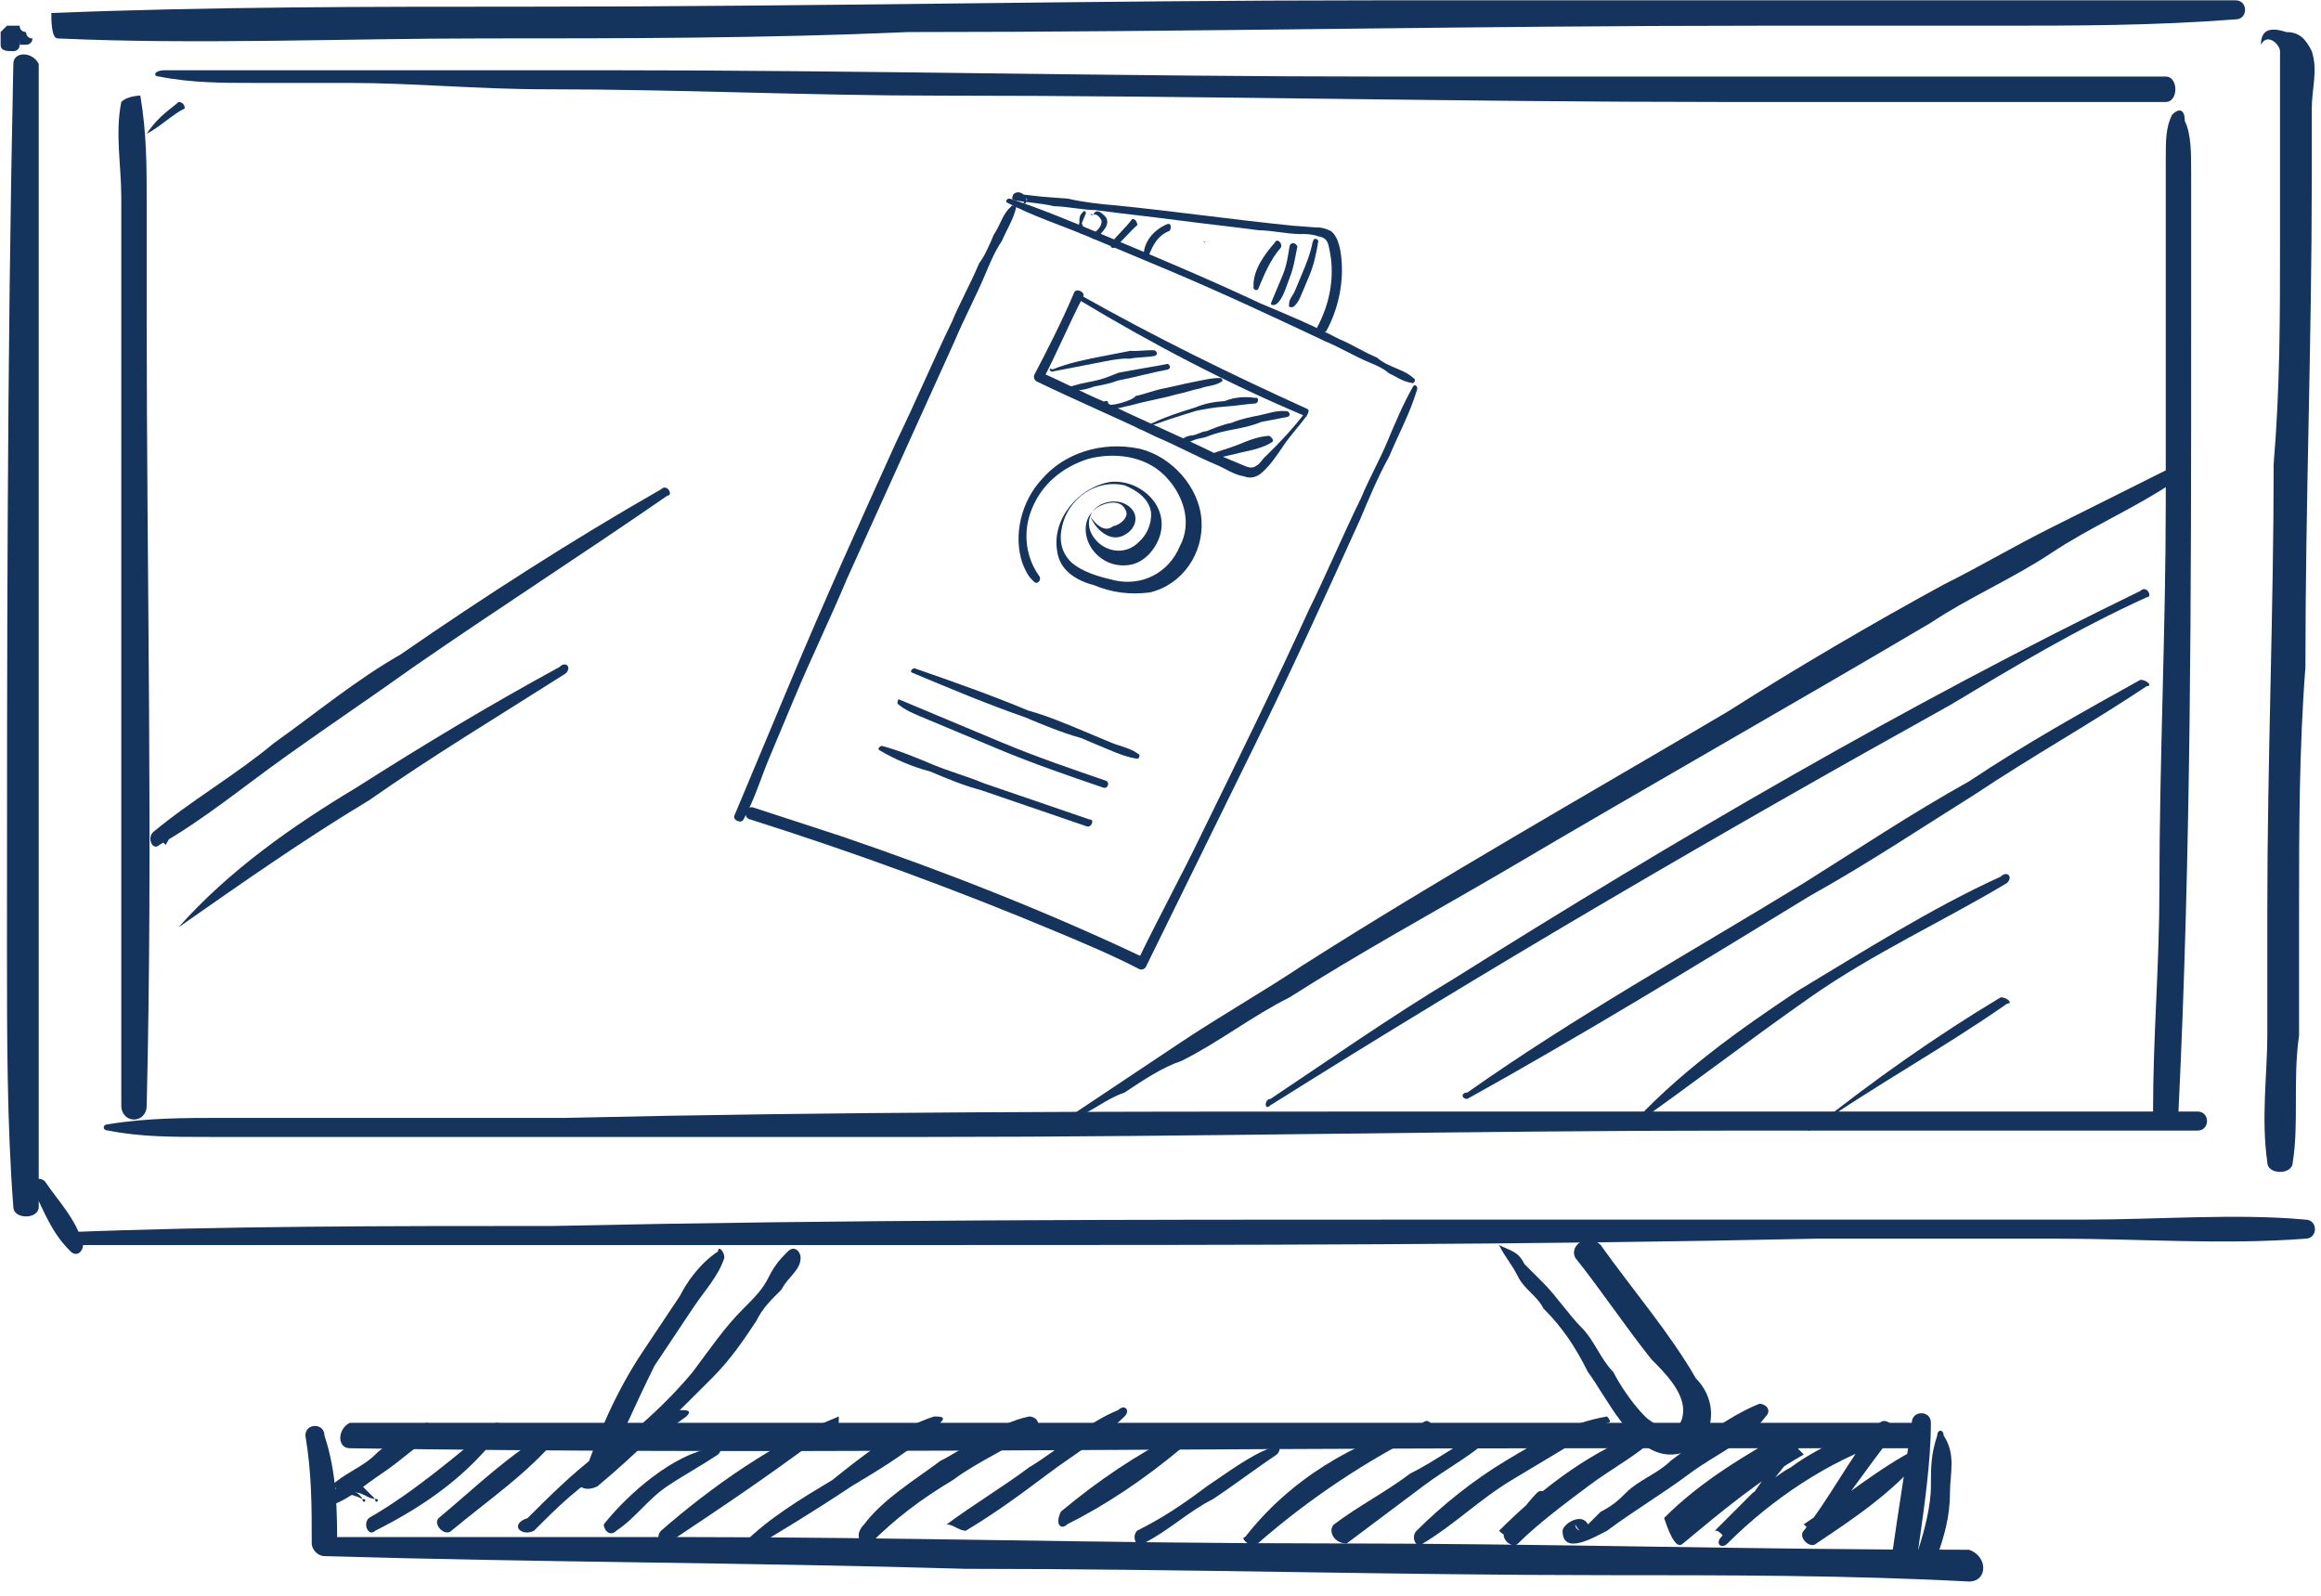 <svg width="128" height="88" viewBox="0 0 128 88" fill="none" xmlns="http://www.w3.org/2000/svg">
<path d="M55.546 11.178C57.004 11.937 58.441 12.391 59.952 13.023C61.462 13.656 62.847 14.236 64.358 14.869C67.253 16.082 70.222 17.473 73.065 18.812C73.946 19.181 74.648 19.623 75.53 19.992C75.907 20.15 76.285 20.308 76.61 20.593C76.987 20.751 77.312 21.035 77.869 21.12C77.995 21.173 78.1 20.921 77.974 20.868C77.649 20.584 77.397 20.479 77.02 20.32C76.642 20.162 76.264 20.004 75.94 19.72C75.184 19.404 74.608 19.014 73.852 18.698C72.394 17.939 71.01 17.359 69.499 16.726C66.656 15.388 63.635 14.122 60.739 12.909C59.103 12.224 57.466 11.538 55.777 10.979C55.525 10.873 55.42 11.125 55.546 11.178Z" fill="#14335D"/>
<path d="M55.743 11.411C55.281 11.809 55.196 12.365 54.806 12.942C54.595 13.446 54.332 14.075 53.995 14.526C53.52 15.659 52.973 16.613 52.498 17.746C51.423 19.96 50.527 22.1 49.452 24.313C47.48 28.666 45.509 33.02 43.663 37.426C43.136 38.685 42.609 39.944 42.081 41.203C41.818 41.832 41.554 42.461 41.291 43.091C41.027 43.72 40.763 44.35 40.5 44.979C40.394 45.231 40.898 45.442 41.003 45.19C41.604 44.11 41.952 42.924 42.427 41.791C42.901 40.658 43.323 39.651 43.798 38.518C44.747 36.252 45.769 34.165 46.718 31.899C48.69 27.545 50.661 23.192 52.633 18.838C53.16 17.579 53.813 16.373 54.34 15.114C54.604 14.485 54.867 13.856 55.257 13.279C55.521 12.649 55.91 12.073 56.048 11.391C55.922 11.338 55.796 11.285 55.743 11.411Z" fill="#14335D"/>
<path d="M77.938 21.298C77.39 22.252 76.916 23.385 76.494 24.392C76.072 25.399 75.524 26.354 75.05 27.487C74.027 29.574 73.131 31.714 72.162 33.676C70.296 37.778 68.304 41.826 66.259 46.001C65.132 48.34 63.878 50.627 62.75 52.966C62.929 52.893 63.055 52.945 63.107 52.819C57.674 50.248 52.082 48.053 46.385 46.111C44.821 45.604 43.132 45.045 41.569 44.538C41.191 44.38 40.927 45.009 41.305 45.167C47.055 46.984 52.7 49.052 58.239 51.372C59.749 52.005 61.386 52.69 62.844 53.449C62.97 53.502 63.148 53.428 63.201 53.303C65.193 49.254 67.237 45.079 69.229 41.03C71.221 36.981 73.087 32.88 75.005 28.652C75.48 27.519 76.007 26.26 76.608 25.18C77.135 23.921 77.736 22.841 78.137 21.529C78.242 21.277 77.991 21.172 77.938 21.298Z" fill="#14335D"/>
<path d="M56.582 11.17C56.74 10.792 56.163 10.402 55.879 10.727C55.826 10.853 55.774 10.979 55.9 11.032C56.582 11.17 57.317 11.181 58.125 11.372C58.86 11.384 59.668 11.574 60.403 11.586C61.946 11.789 63.363 11.938 64.906 12.14C66.448 12.343 67.866 12.492 69.409 12.695C70.143 12.707 70.951 12.897 71.686 12.909C71.991 12.889 72.421 12.921 72.673 13.026C73.229 13.111 73.25 13.416 73.343 13.899C73.624 15.348 73.296 16.838 72.643 18.045C72.537 18.297 72.915 18.455 73.146 18.256C73.799 17.049 74.075 15.685 73.993 14.467C73.952 13.858 73.838 13.07 73.388 12.734C73.136 12.628 72.884 12.523 72.579 12.543C72.149 12.511 71.719 12.479 71.288 12.446C68.024 12.115 64.812 11.657 61.547 11.326C60.687 11.261 59.7 11.144 58.892 10.953C58.462 10.921 58.031 10.889 57.601 10.857C57.17 10.824 56.614 10.739 56.184 10.707C56.257 10.886 56.257 10.886 56.383 10.938C56.435 10.812 56.687 10.918 56.635 11.044C56.277 11.19 56.529 11.296 56.582 11.17Z" fill="#14335D"/>
<path d="M72.589 13.585L72.642 13.459C72.516 13.406 72.516 13.406 72.39 13.353C72.252 14.035 72.041 14.539 71.778 15.168C71.672 15.42 71.567 15.672 71.409 16.049C71.303 16.301 71.072 16.5 71.092 16.805C71.04 16.931 71.165 16.983 71.344 16.91C71.576 16.711 71.681 16.459 71.786 16.208C71.945 15.83 72.05 15.578 72.208 15.201C72.472 14.571 72.61 13.889 72.695 13.333C72.747 13.207 72.496 13.101 72.443 13.227L72.39 13.353C72.285 13.605 72.537 13.71 72.589 13.585Z" fill="#14335D"/>
<path d="M71.12 13.558C71.035 14.114 70.95 14.671 70.739 15.174C70.633 15.426 70.528 15.678 70.422 15.93C70.317 16.181 70.211 16.433 70.106 16.685C70.053 16.811 70.179 16.864 70.358 16.79C70.768 16.518 70.958 15.71 71.116 15.332C71.327 14.829 71.412 14.273 71.55 13.591C71.477 13.412 71.225 13.306 71.12 13.558Z" fill="#14335D"/>
<path d="M70.314 13.368C69.746 14.018 69.072 14.92 69.133 15.833C69.081 15.959 69.332 16.065 69.385 15.939C69.754 15.058 70.07 14.302 70.639 13.652C70.744 13.401 70.419 13.117 70.314 13.368Z" fill="#14335D"/>
<path d="M59.511 16.54C63.528 18.962 67.776 21.186 72.056 22.978C72.109 22.852 71.983 22.8 72.036 22.674C71.362 23.576 70.562 24.424 69.816 25.147C69.584 25.346 69.479 25.598 69.3 25.671C69.069 25.87 68.817 25.765 68.565 25.66C68.062 25.449 67.558 25.238 67.055 25.027C64.967 24.005 62.953 23.161 60.866 22.139C59.733 21.664 58.527 21.011 57.394 20.536C57.467 20.715 57.467 20.715 57.54 20.894C58.298 19.436 58.984 17.799 59.743 16.341C59.848 16.089 59.344 15.878 59.239 16.13C58.606 17.641 57.795 19.225 57.036 20.683C56.984 20.809 57.057 20.987 57.183 21.04C59.396 22.115 61.662 23.064 63.749 24.086C64.882 24.561 65.963 25.161 67.096 25.636C67.599 25.847 68.05 26.183 68.606 26.269C68.984 26.427 69.341 26.28 69.573 26.081C70.035 25.683 70.425 25.107 70.814 24.53C71.204 23.953 71.719 23.429 72.109 22.852C72.162 22.727 72.214 22.601 72.088 22.548C67.861 20.629 63.686 18.585 59.617 16.288C59.544 16.11 59.26 16.435 59.511 16.54Z" fill="#14335D"/>
<path d="M60.13 28.486C60.423 29.2 61.272 30 62.092 29.455C62.681 29.11 62.871 28.302 62.168 27.86C61.592 27.47 60.625 27.657 60.236 28.234C59.721 28.758 59.782 29.672 60.253 30.313C60.724 30.954 61.48 31.271 62.267 31.157C63.055 31.043 63.623 30.393 63.887 29.763C64.625 28.001 62.927 26.402 61.226 26.577C59.472 26.878 57.999 28.629 58.3 30.383C58.435 31.475 59.389 32.023 60.323 32.266C61.33 32.688 62.317 32.805 63.409 32.671C65.215 32.243 66.384 30.513 66.261 28.686C66.139 26.859 64.62 25.187 62.878 24.753C60.705 24.287 58.614 25.04 57.425 26.465C56.342 27.639 55.855 29.507 56.388 31.062C56.534 31.419 56.681 31.776 57.006 32.06C57.205 32.292 57.489 31.967 57.29 31.735C56.546 30.684 56.391 29.287 56.919 28.029C57.499 26.644 58.603 25.774 59.979 25.315C61.481 24.908 63.15 25.163 64.198 26.194C65.246 27.225 65.778 28.78 65.072 30.112C64.44 31.623 62.958 32.334 61.468 32.005C60.66 31.815 59.726 31.572 59.076 31.004C58.552 30.488 58.385 29.826 58.576 29.018C58.904 27.528 60.418 26.387 62.034 26.768C62.663 27.031 63.366 27.474 63.48 28.261C63.521 28.87 63.257 29.5 62.794 29.898C62.279 30.422 61.492 30.536 60.789 30.093C60.212 29.704 59.794 28.937 60.236 28.234C60.573 27.783 61.77 27.397 62.063 28.111C62.335 28.521 61.694 28.993 61.389 29.013C60.927 29.411 60.403 28.896 60.13 28.486C60.183 28.36 60.057 28.307 60.13 28.486Z" fill="#14335D"/>
<path d="M50.309 37.098C52.324 37.942 54.464 38.838 56.531 39.556C57.538 39.978 58.545 40.399 59.605 40.695C60.108 40.906 60.612 41.117 61.115 41.328C61.619 41.539 62.122 41.75 62.679 41.835C62.805 41.888 62.91 41.636 62.784 41.583C62.333 41.246 61.777 41.161 61.273 40.95C60.77 40.739 60.266 40.529 59.763 40.318C58.756 39.896 57.749 39.474 56.689 39.178C54.675 38.334 52.482 37.564 50.415 36.846C50.236 36.919 50.183 37.045 50.309 37.098Z" fill="#14335D"/>
<path d="M49.571 38.863C49.896 39.147 50.4 39.358 50.777 39.516C51.281 39.727 51.659 39.885 52.162 40.096C53.169 40.518 54.05 40.887 55.058 41.309C56.946 42.1 58.887 42.765 60.828 43.43C61.08 43.535 61.238 43.158 60.986 43.052C59.045 42.387 57.104 41.722 55.216 40.931C54.209 40.509 53.327 40.14 52.32 39.718C51.817 39.508 51.439 39.349 50.936 39.138C50.432 38.928 50.054 38.769 49.551 38.558C49.498 38.684 49.445 38.81 49.571 38.863Z" fill="#14335D"/>
<path d="M48.516 41.38C49.344 41.875 50.351 42.297 51.285 42.54C52.292 42.962 53.174 43.331 54.108 43.575C56.049 44.24 57.99 44.905 59.931 45.57C60.182 45.675 60.393 45.172 60.089 45.192C58.148 44.527 56.207 43.862 54.266 43.197C53.385 42.828 52.325 42.532 51.443 42.163C50.562 41.794 49.555 41.372 48.621 41.129C48.443 41.202 48.39 41.328 48.516 41.38Z" fill="#14335D"/>
<path d="M58.001 20.496C58.967 20.309 59.934 20.122 60.9 19.935C61.383 19.841 61.866 19.747 62.296 19.78C62.779 19.686 63.21 19.718 63.693 19.625C63.872 19.552 63.798 19.373 63.673 19.32C63.242 19.288 62.759 19.382 62.329 19.349C61.846 19.443 61.362 19.537 60.879 19.63C59.913 19.817 58.947 20.005 58.054 20.37C57.802 20.265 57.875 20.444 58.001 20.496Z" fill="#14335D"/>
<path d="M59.05 21.528C59.48 21.56 59.963 21.467 60.321 21.32C60.804 21.227 61.287 21.133 61.644 20.987C62.61 20.8 63.451 20.56 64.417 20.373C64.596 20.299 64.522 20.121 64.397 20.068C63.43 20.255 62.643 20.369 61.676 20.557C61.141 20.776 60.783 20.922 60.3 21.016C59.817 21.11 59.334 21.203 58.977 21.349C58.924 21.475 58.924 21.475 59.05 21.528Z" fill="#14335D"/>
<path d="M61.12 22.245C61.1 21.941 60.69 22.213 60.763 22.392C60.836 22.57 60.962 22.623 61.141 22.55C61.571 22.582 61.928 22.436 62.411 22.342C63.252 22.102 64.039 21.988 64.88 21.748C65.363 21.655 65.72 21.509 66.203 21.415C66.561 21.269 66.991 21.301 67.401 21.029C67.401 21.029 67.454 20.903 67.328 20.85C66.897 20.818 66.236 20.985 65.752 21.078C65.269 21.172 64.608 21.338 64.124 21.432C63.641 21.526 63.105 21.745 62.622 21.839C62.517 22.09 61.015 22.497 61.12 22.245C61.193 22.424 61.015 22.497 61.12 22.245Z" fill="#14335D"/>
<path d="M62.871 23.716C63.943 23.277 64.962 22.964 65.981 22.651C66.464 22.557 66.947 22.463 67.556 22.422C68.165 22.382 68.648 22.288 69.257 22.247C69.436 22.174 69.416 21.869 69.237 21.943C68.681 21.858 68.072 21.898 67.536 22.118C66.927 22.159 66.444 22.252 65.908 22.472C64.889 22.785 63.691 23.171 62.871 23.716C62.745 23.663 62.672 23.484 62.871 23.716Z" fill="#14335D"/>
<path d="M65.061 24.487C65.365 24.467 65.544 24.393 65.901 24.247C66.08 24.174 66.385 24.154 66.563 24.08C67.099 23.861 67.582 23.767 68.065 23.674C68.548 23.58 69.031 23.486 69.567 23.267C70.05 23.174 70.534 23.08 71.017 22.986C71.195 22.913 71.122 22.735 70.996 22.682C70.44 22.597 69.904 22.816 69.421 22.91C68.938 23.003 68.455 23.097 67.919 23.317C67.436 23.41 66.9 23.63 66.543 23.776C66.238 23.796 66.007 23.995 65.702 24.016C65.398 24.036 65.166 24.235 64.935 24.434C64.809 24.382 64.882 24.56 65.061 24.487Z" fill="#14335D"/>
<path d="M66.771 25.35C67.433 25.183 67.916 25.09 68.578 24.923C69.061 24.829 69.723 24.663 70.133 24.39C70.311 24.317 70.112 24.086 69.987 24.033C69.377 24.074 68.842 24.293 68.306 24.513C67.77 24.732 67.108 24.899 66.572 25.119C66.572 25.119 66.645 25.297 66.771 25.35Z" fill="#14335D"/>
<path d="M59.796 11.627C59.564 11.826 59.511 11.952 59.532 12.257C59.479 12.383 59.5 12.687 59.573 12.866C59.573 12.866 59.699 12.919 59.751 12.793C59.804 12.667 59.731 12.488 59.658 12.31C59.711 12.184 59.816 11.932 59.869 11.806C59.922 11.68 59.796 11.627 59.796 11.627Z" fill="#14335D"/>
<path d="M60.3 11.838C60.478 11.765 60.677 11.996 60.751 12.175C60.771 12.479 60.54 12.678 60.308 12.877C60.255 13.003 60.255 13.003 60.203 13.129C60.203 13.129 60.203 13.129 60.329 13.182C60.329 13.182 60.455 13.235 60.507 13.109C60.791 12.784 61.254 12.386 60.982 11.976C60.783 11.745 60.458 11.46 60.3 11.838C60.121 11.911 60.048 11.733 60.3 11.838Z" fill="#14335D"/>
<path d="M62.399 12.128C62.062 12.578 61.599 12.976 61.262 13.427C61.21 13.553 61.283 13.732 61.461 13.659C61.924 13.261 62.261 12.81 62.724 12.412C62.703 12.107 62.451 12.002 62.399 12.128Z" fill="#14335D"/>
<path d="M64.371 12.362C63.656 12.655 63.088 13.305 63.076 14.04C63.023 14.165 63.328 14.145 63.328 14.145C63.592 13.516 63.803 13.012 64.517 12.72C64.623 12.468 64.549 12.289 64.371 12.362Z" fill="#14335D"/>
<path d="M66.459 13.382C66.386 13.205 66.334 13.329 66.459 13.382V13.382Z" fill="#14335D"/>
<path d="M124.689 2.471C125.04 1.77 125.74 2.47 125.74 2.821C125.74 3.171 125.74 3.871 125.74 4.221C125.74 5.272 125.74 6.322 125.74 7.373C125.74 9.474 125.74 11.225 125.74 13.326C125.74 17.528 125.74 21.38 125.39 25.582C125.39 33.636 125.04 42.04 125.04 50.094C125.04 52.545 125.04 54.646 125.04 57.097C125.04 59.198 124.689 61.649 125.04 64.1C125.04 64.801 126.44 64.801 126.44 64.1C126.79 61.999 126.44 59.548 126.79 57.097C126.79 54.996 126.79 52.545 126.79 50.444C126.79 45.892 126.79 41.339 127.141 36.787C127.141 27.683 127.491 18.928 127.491 9.824C127.491 8.423 127.491 7.373 127.491 5.972C127.491 4.922 127.841 3.871 127.491 2.821C127.141 2.12 126.79 1.77 126.09 1.77C125.04 1.42 124.689 1.77 124.689 2.471Z" fill="#14335D"/>
<path d="M0.735 3.525C0.385 19.983 0.385 36.091 0.385 52.549C0.385 57.101 0.385 62.004 0.735 66.556C0.735 67.256 2.136 67.256 2.136 66.556C2.136 62.354 2.136 58.152 2.136 54.3C2.136 50.098 2.136 46.246 2.136 42.044C2.136 33.99 2.136 25.586 2.136 17.532C2.136 12.98 2.136 8.077 2.136 3.525C1.785 2.825 0.735 2.825 0.735 3.525Z" fill="#14335D"/>
<path d="M119.789 6.324C119.439 7.024 119.439 7.724 119.439 8.775C119.439 9.825 119.439 10.526 119.439 11.576C119.439 13.327 119.439 15.078 119.439 16.829C119.439 20.331 119.439 24.182 119.439 27.684C119.439 34.688 119.088 42.041 119.088 49.044C119.088 53.246 118.738 57.098 118.738 61.3C118.738 62.351 120.139 62.351 120.139 61.3C120.839 46.943 120.839 32.587 120.839 18.58C120.839 16.479 120.839 14.728 120.839 12.627C120.839 11.576 120.839 10.526 120.839 9.475C120.839 8.425 120.839 7.374 120.489 6.674C120.489 5.974 120.139 5.974 119.789 6.324Z" fill="#14335D"/>
<path d="M6.689 5.624C6.339 7.374 6.689 9.125 6.689 10.876C6.689 12.627 6.689 14.378 6.689 16.129C6.689 19.63 6.689 23.482 6.689 26.984C6.689 34.337 6.689 41.341 6.689 48.694C6.689 52.897 6.689 57.099 6.689 60.95C6.689 62.001 8.09 62.001 8.09 60.95C8.44 46.593 8.09 31.886 8.09 17.529C8.09 15.428 8.09 13.327 8.09 11.226C8.09 9.125 8.09 7.374 7.739 5.273C7.739 5.273 7.039 5.273 6.689 5.624Z" fill="#14335D"/>
<path d="M5.983 62.347C7.734 62.698 9.485 62.698 11.586 62.698C13.337 62.698 15.438 62.698 17.189 62.698C21.041 62.698 24.542 62.698 28.394 62.698C36.098 62.698 43.452 62.698 51.155 62.698C66.213 62.698 80.92 62.347 95.977 62.347C100.179 62.347 104.381 62.347 108.583 62.347C112.785 62.347 116.987 62.347 121.189 62.347C121.889 62.347 121.889 61.297 121.189 61.297C113.836 61.297 106.132 61.297 98.778 61.297C91.075 61.297 83.721 61.297 76.017 61.297C60.96 61.297 46.253 61.297 31.195 61.647C26.994 61.647 22.791 61.647 18.589 61.647C16.488 61.647 14.387 61.647 12.286 61.647C10.185 61.647 8.084 61.647 5.983 61.997C5.633 61.997 5.633 62.347 5.983 62.347Z" fill="#14335D"/>
<path d="M1.436 1.768C1.436 1.768 1.086 1.768 1.086 1.418C0.736 1.418 0.736 1.418 0.385 1.418L0.035 1.768C0.035 2.118 0.035 2.118 0.035 2.469L0.385 2.819C0.385 2.819 0.385 2.819 0.035 2.469C0.035 2.819 0.385 2.819 0.735 2.819C1.086 2.819 1.086 2.468 1.086 2.118C1.086 2.118 1.086 2.118 1.086 2.469L0.735 2.819C1.086 2.819 1.086 2.469 1.086 2.469C1.086 2.469 1.086 2.469 1.436 2.469C1.436 2.469 1.786 2.468 1.786 2.118C1.436 2.118 1.436 1.768 1.436 1.768Z" fill="#14335D"/>
<path d="M1.781 65.501C2.481 66.902 2.831 67.952 3.882 69.003C4.232 69.353 4.582 69.003 4.582 68.653C4.232 67.252 3.182 66.201 2.481 65.151C2.131 64.801 1.431 65.151 1.781 65.501Z" fill="#14335D"/>
<path d="M39.6 69.008C38.55 69.709 37.849 70.759 37.499 71.46C36.799 72.51 36.099 73.561 35.398 74.611C33.998 76.712 32.947 79.163 32.247 81.264C31.546 81.965 32.247 82.315 32.947 81.965C35.048 80.214 37.149 78.113 39.25 76.012C40.301 74.961 41.001 73.911 41.701 72.86C42.051 72.16 42.402 71.81 43.102 71.109C43.452 70.409 44.152 70.059 44.152 69.359C44.152 69.008 43.802 68.658 43.452 69.008C43.102 69.359 42.752 69.709 42.402 70.409C42.051 71.109 41.701 71.46 41.001 72.16C39.95 73.21 39.25 74.261 38.2 75.662C36.449 77.763 34.348 79.513 31.896 81.264C32.247 81.614 32.597 81.614 32.947 81.965C33.998 79.864 35.048 77.412 36.099 75.311C36.799 74.261 37.499 73.21 38.2 72.16C38.9 71.109 39.6 70.409 39.95 69.359C39.95 69.008 39.6 68.658 39.6 69.008Z" fill="#14335D"/>
<path d="M20.687 82.659C20.337 82.309 20.337 82.309 19.987 81.959C19.987 81.959 19.637 81.959 19.637 82.309C19.987 82.309 20.337 82.659 20.687 82.659C21.037 82.659 20.687 83.01 20.687 82.659Z" fill="#14335D"/>
<path d="M19.994 82.665C19.644 81.965 18.243 81.965 17.893 82.315C17.543 82.665 17.893 83.015 18.243 83.015C19.294 82.665 19.994 81.965 21.045 81.264C22.095 80.564 22.796 79.864 23.846 79.163C24.196 78.813 23.846 78.463 23.496 78.463C22.445 79.163 21.395 79.513 20.694 80.214C19.994 80.914 18.944 81.264 18.243 81.965C18.593 81.965 18.593 82.315 18.944 82.315C18.593 82.315 19.294 82.315 19.994 82.665C20.344 82.665 19.994 83.015 19.994 82.665Z" fill="#14335D"/>
<path d="M20.689 84.416C23.49 83.015 25.941 81.264 27.692 78.813C28.042 78.463 27.342 78.463 27.342 78.463C25.241 80.214 22.79 82.315 20.338 83.715C19.988 84.066 20.338 84.766 20.689 84.416Z" fill="#14335D"/>
<path d="M24.895 84.414C26.996 82.663 29.097 81.262 30.848 79.161C31.198 78.811 30.848 78.461 30.498 78.811C28.047 80.212 26.296 81.963 24.195 83.713C23.845 84.064 24.545 84.764 24.895 84.414Z" fill="#14335D"/>
<path d="M29.448 84.415C30.849 83.014 31.9 81.964 33.65 80.913C35.051 79.863 36.452 79.162 37.852 78.112C38.203 77.762 37.852 77.762 37.502 77.762C35.751 78.112 34.351 79.162 32.95 80.213C31.549 81.263 30.149 82.664 29.098 83.715C28.048 84.065 28.748 84.765 29.448 84.415Z" fill="#14335D"/>
<path d="M33.999 84.408C35.05 83.708 35.75 82.657 36.8 81.957C37.851 81.257 38.551 80.906 39.602 80.206C39.952 79.856 39.602 79.506 39.252 79.856C37.151 80.206 34.7 82.307 33.299 84.058C33.299 84.408 33.649 84.758 33.999 84.408Z" fill="#14335D"/>
<path d="M36.804 85.117C39.955 83.016 43.107 80.915 46.258 78.463V78.113C42.757 79.514 39.255 81.965 36.454 84.416C36.103 84.766 36.454 85.467 36.804 85.117Z" fill="#14335D"/>
<path d="M41.352 85.467C43.103 84.416 44.854 83.366 46.955 81.965C48.706 80.915 50.456 79.864 51.857 78.463C52.207 78.113 51.857 78.113 51.507 78.113C49.406 78.814 47.655 80.214 45.904 81.615C44.154 82.665 42.403 83.716 41.002 85.117C41.002 85.467 41.352 85.817 41.352 85.467Z" fill="#14335D"/>
<path d="M8.089 7.376C8.79 7.026 9.49 6.325 10.19 5.975C10.19 5.975 10.19 5.625 9.84 5.625C9.49 5.975 8.79 6.325 8.089 7.376Z" fill="#14335D"/>
<path d="M10.889 44.493C10.189 45.194 9.489 45.544 8.438 45.894C8.088 46.244 8.438 46.944 8.788 46.594C11.239 45.194 13.34 43.443 15.792 41.692C18.243 39.941 20.344 38.54 22.795 36.789C27.347 33.638 32.249 30.486 36.802 27.335C37.152 27.335 36.802 26.635 36.452 26.985C31.549 29.786 26.647 32.938 22.095 36.089C19.643 37.49 17.542 39.241 15.091 40.992C12.99 42.742 10.539 44.143 8.438 45.894C8.788 46.244 8.788 46.244 9.138 46.594C9.489 45.894 10.189 45.194 10.889 44.493C11.239 44.493 10.889 44.143 10.889 44.493Z" fill="#14335D"/>
<path d="M9.839 51.143C13.341 48.691 16.842 46.24 20.344 44.139C23.846 41.688 27.347 39.587 31.199 37.136C31.549 36.786 31.199 36.435 30.849 36.786C26.997 38.887 23.495 40.988 19.643 43.439C16.142 45.54 12.64 47.991 9.839 51.143C9.489 51.143 9.489 51.143 9.839 51.143Z" fill="#14335D"/>
<path d="M3.18 2.119C10.884 2.469 18.938 2.119 26.642 2.119C34.345 2.119 42.049 2.119 50.103 1.768C65.861 1.768 81.268 1.418 97.026 1.418C101.228 1.418 105.78 1.418 109.982 1.418C114.534 1.418 118.736 1.418 123.288 1.068C123.989 1.068 123.989 0.018 123.288 0.018C119.437 0.018 115.585 0.018 111.383 0.018C107.531 0.018 103.679 0.018 99.477 0.018C91.773 0.018 84.069 0.018 76.016 0.018C60.258 0.018 44.85 0.368 29.093 0.368C20.339 0.368 11.584 0.368 2.83 0.718C2.83 1.068 2.83 2.119 3.18 2.119Z" fill="#14335D"/>
<path d="M3.881 68.658C19.989 68.658 36.097 68.658 52.204 68.658C68.312 68.658 84.07 68.658 100.178 68.308C104.73 68.308 109.282 68.308 113.484 68.308C118.036 68.308 122.588 68.658 127.141 68.308C127.841 68.308 127.841 67.257 127.141 67.257C123.289 66.907 119.087 67.257 114.885 67.257C110.683 67.257 106.831 67.257 102.629 67.257C94.575 67.257 86.521 67.257 78.467 67.257C62.359 67.257 46.602 67.257 30.494 67.607C21.389 67.607 12.285 67.607 3.531 67.957C3.181 67.607 3.181 68.658 3.881 68.658Z" fill="#14335D"/>
<path d="M8.789 4.223C10.539 4.573 12.29 4.573 14.041 4.573C15.792 4.573 17.543 4.573 19.294 4.573C22.795 4.573 26.297 4.924 30.149 4.924C37.502 4.924 44.506 5.274 51.859 5.274C66.216 5.274 80.573 5.624 94.93 5.624C102.984 5.624 111.038 5.624 119.442 5.624C120.143 5.624 120.143 4.223 119.442 4.223C105.085 4.223 90.728 4.223 76.371 4.223C62.014 4.223 47.657 3.873 33.3 3.873C29.098 3.873 25.247 3.873 21.044 3.873C18.944 3.873 16.843 3.873 15.092 3.873C12.991 3.873 11.24 3.873 9.139 3.873C8.438 3.873 8.438 4.223 8.789 4.223Z" fill="#14335D"/>
<path d="M82.67 68.657C83.02 69.358 83.37 69.708 83.72 70.408C84.071 71.108 84.771 71.459 85.121 72.159C86.172 73.21 86.872 74.26 87.572 75.661C88.623 77.061 90.023 80.213 92.124 80.213C92.825 80.213 93.875 79.863 94.225 78.812C94.576 77.762 94.225 76.711 93.525 76.011C92.124 73.56 90.023 71.109 88.273 68.657C87.572 67.957 86.522 68.657 86.872 69.358C88.273 71.109 89.673 73.21 91.074 74.96C91.774 75.661 92.825 76.711 92.825 77.762C92.825 78.462 92.475 78.812 92.124 78.812C91.774 78.812 91.074 78.462 90.724 78.112C90.023 77.412 89.323 76.361 88.973 75.661C88.273 74.96 87.922 73.91 87.222 73.209C86.522 72.509 85.821 71.459 85.121 70.758C84.771 70.408 84.421 70.058 84.071 69.708C83.72 69.007 83.37 69.007 82.67 68.657Z" fill="#14335D"/>
<path d="M19.291 79.864C41.702 80.214 64.463 79.864 86.874 79.864C93.177 79.864 99.48 79.864 105.783 79.864C106.483 79.864 106.483 78.463 105.783 78.463C83.372 78.463 60.611 78.463 38.2 78.463C31.897 78.463 25.594 78.463 19.291 78.463C18.59 78.813 18.59 79.864 19.291 79.864Z" fill="#14335D"/>
<path d="M16.842 79.16C17.192 81.261 17.192 83.012 17.192 85.113C17.192 85.463 17.542 85.813 17.892 85.813C29.798 86.163 41.354 86.163 53.259 86.514C65.165 86.514 77.071 86.864 88.627 86.864C95.28 86.864 101.933 86.864 108.586 87.214C109.637 87.214 109.637 85.813 108.586 85.463C96.68 85.463 85.125 85.113 73.219 85.113C61.313 85.113 49.408 84.763 37.852 84.763C31.199 84.763 24.546 84.763 17.892 84.763C18.242 85.113 18.242 85.113 18.593 85.463C18.593 83.362 18.593 81.261 17.892 79.16C17.892 78.46 16.842 78.46 16.842 79.16Z" fill="#14335D"/>
<path d="M105.435 78.459C105.085 80.91 104.735 83.011 104.385 85.462C104.385 86.162 105.435 86.513 105.785 85.462C106.136 83.011 106.486 80.56 106.486 78.459C106.486 77.758 105.435 77.758 105.435 78.459Z" fill="#14335D"/>
<path d="M106.838 79.161C106.487 80.212 106.487 80.912 106.487 81.962C106.487 83.013 106.137 84.414 105.787 85.464C105.787 86.165 106.487 86.515 106.838 85.814C107.188 84.764 107.538 83.713 107.538 82.313C107.538 81.262 107.888 80.212 107.188 79.161C107.188 78.811 106.838 78.811 106.838 79.161Z" fill="#14335D"/>
<path d="M48.003 85.117C49.404 83.716 50.805 82.665 52.556 81.615C53.956 80.564 55.707 79.864 57.108 78.814C57.458 78.463 57.108 78.113 56.758 78.113C55.007 78.463 53.256 79.864 51.855 80.564C50.455 81.615 48.704 82.665 47.653 84.066C46.953 84.766 47.653 85.467 48.003 85.117Z" fill="#14335D"/>
<path d="M53.26 84.415C55.01 83.365 56.411 82.314 57.812 81.264C59.212 80.213 60.963 79.163 62.014 78.112C62.364 77.762 62.014 77.412 61.663 77.762C59.913 78.463 58.512 79.863 56.761 80.914C55.361 81.964 53.61 83.015 52.209 84.065C52.559 84.065 52.909 84.415 53.26 84.415Z" fill="#14335D"/>
<path d="M58.86 84.057C60.961 83.006 63.062 81.606 65.163 79.855C65.514 79.504 65.163 79.154 64.813 79.154C62.712 80.205 60.611 81.606 58.51 83.356C58.16 84.057 58.51 84.407 58.86 84.057Z" fill="#14335D"/>
<path d="M63.066 85.109C64.466 84.408 65.517 83.358 66.917 82.657C67.968 81.957 69.369 80.906 70.419 80.206C70.769 79.856 70.419 79.506 70.069 79.856C69.018 80.206 67.618 81.257 66.567 81.957C65.166 83.007 64.116 83.708 62.715 84.408C62.365 84.758 62.715 85.459 63.066 85.109Z" fill="#14335D"/>
<path d="M69.368 85.113C72.169 82.661 75.321 80.56 78.823 78.809C79.173 78.809 78.823 78.109 78.472 78.459C74.621 79.51 71.119 81.611 68.668 84.762C68.317 84.762 69.018 85.463 69.368 85.113Z" fill="#14335D"/>
<path d="M74.266 85.116C75.666 84.066 77.067 83.015 78.468 81.965C79.868 80.914 81.269 80.214 82.319 79.163C82.669 78.813 82.319 78.463 81.969 78.813C80.569 79.513 79.168 80.564 77.767 81.264C76.367 82.315 74.966 83.015 73.565 84.066C73.215 84.416 73.565 85.116 74.266 85.116Z" fill="#14335D"/>
<path d="M78.472 85.117C80.223 84.066 81.623 82.665 83.374 81.615C85.125 80.564 86.876 79.514 88.627 78.463C88.977 78.463 88.627 78.113 88.627 78.113C86.526 78.463 84.775 79.514 83.024 80.564C81.273 81.615 79.522 83.016 78.122 84.416C77.771 84.766 78.122 85.467 78.472 85.117Z" fill="#14335D"/>
<path d="M84.771 82.315C84.071 83.015 83.72 83.715 83.02 84.416C82.67 84.766 83.37 85.466 83.72 85.116C84.771 84.066 86.172 83.015 87.572 81.965C88.973 80.914 90.374 80.214 91.424 79.163C91.774 78.813 91.424 78.463 91.074 78.813C87.922 79.864 85.121 81.965 82.67 84.416C83.02 84.766 83.37 84.766 83.37 85.116C84.071 84.416 84.421 83.715 85.121 83.015C85.821 82.665 85.121 81.965 84.771 82.315Z" fill="#14335D"/>
<path d="M87.575 84.065C87.224 83.365 86.174 84.065 86.174 84.415C86.174 85.816 87.925 84.766 88.625 84.415C90.026 83.365 91.776 82.314 93.177 81.264C94.578 80.213 96.329 79.513 97.379 78.112C97.729 77.762 97.379 77.412 97.029 77.412C95.278 78.112 93.527 79.513 92.127 80.564C91.426 81.264 90.376 81.614 89.675 82.314C89.325 82.665 88.975 83.015 88.275 83.365C88.275 83.365 87.925 83.715 87.575 84.065C87.575 84.065 86.874 84.415 87.224 84.415C87.224 84.415 86.874 84.415 86.874 84.065C87.224 84.766 87.575 84.415 87.575 84.065Z" fill="#14335D"/>
<path d="M92.824 85.11C94.925 83.359 97.026 81.608 99.477 80.208C99.127 79.857 99.127 79.857 98.777 79.507C97.376 81.258 96.326 83.009 94.925 84.76C94.575 85.11 94.925 85.46 95.275 85.11C97.726 82.659 100.878 80.558 104.029 79.507C103.679 79.157 103.679 78.807 103.329 78.807C101.928 80.558 100.878 82.659 99.477 84.41C99.127 84.76 99.827 85.46 100.178 85.11C102.279 83.709 104.38 82.309 106.13 80.208C106.481 79.857 106.13 79.507 105.78 79.857C103.679 80.908 101.578 82.659 99.477 84.059C99.827 84.41 99.827 84.41 100.178 84.76C101.578 83.009 102.979 80.908 104.38 79.157C104.73 78.807 104.029 78.107 103.679 78.457C101.928 79.157 100.178 79.857 98.777 80.908C98.076 81.258 97.376 81.958 96.676 82.309C95.975 83.009 95.275 83.709 94.575 84.41C94.925 84.41 94.925 84.76 95.275 84.76C96.676 83.009 98.076 81.258 99.477 79.507C99.827 79.157 99.477 78.457 98.777 78.807C96.326 80.208 93.874 81.608 91.773 83.709C92.124 84.76 92.474 85.46 92.824 85.11Z" fill="#14335D"/>
<path d="M59.21 61.655C60.26 61.305 60.96 60.604 62.011 60.254C63.061 59.554 64.112 58.853 65.162 58.503C67.263 57.453 69.014 56.052 71.115 55.002C74.967 52.55 78.819 50.449 83.021 47.998C90.725 43.446 98.779 38.894 106.482 34.342C108.583 32.941 111.035 31.89 113.136 30.49C115.237 29.089 117.688 28.038 119.789 26.638C120.139 26.288 119.789 25.938 119.439 25.938C117.338 26.988 115.237 28.038 113.136 29.089C111.035 30.14 109.284 31.19 107.183 32.24C103.331 34.342 99.129 36.793 95.277 39.244C87.573 43.796 79.519 48.348 71.816 53.251C69.715 54.651 67.263 56.052 65.162 57.453C64.112 58.153 63.061 58.853 62.011 59.554C60.96 60.254 59.91 60.954 58.859 61.655C58.859 61.655 59.21 62.005 59.21 61.655Z" fill="#14335D"/>
<path d="M70.065 60.95C82.321 53.246 94.927 45.893 107.533 38.889C111.035 36.788 114.537 34.687 118.389 32.937C118.739 32.937 118.389 32.236 118.039 32.586C105.082 38.889 92.476 46.243 80.22 53.947C76.719 56.048 73.217 58.499 70.065 60.6C69.715 60.6 69.715 61.3 70.065 60.95Z" fill="#14335D"/>
<path d="M80.923 60.599C87.226 57.098 93.529 53.246 99.832 49.394C102.983 47.643 106.135 45.542 108.936 43.791C112.088 41.69 115.239 39.939 118.391 37.838C118.741 37.838 118.391 37.488 118.041 37.488C114.889 39.239 111.738 40.99 108.586 43.091C105.435 44.842 102.283 46.943 99.482 48.694C93.179 52.546 86.876 56.047 80.923 60.249C80.573 60.249 80.573 60.599 80.923 60.599Z" fill="#14335D"/>
<path d="M89.674 62.351C93.176 59.9 96.327 57.449 99.829 54.998C103.33 52.546 107.182 50.795 110.684 48.694C111.034 48.344 110.684 47.994 110.334 48.344C106.482 50.095 102.63 52.546 99.129 54.647C95.977 56.748 92.475 59.2 89.674 62.351C89.324 62.351 88.974 62.001 89.674 62.351Z" fill="#14335D"/>
<path d="M99.835 62.35C103.337 59.898 107.188 57.797 110.69 55.346C111.04 55.346 110.69 54.996 110.34 54.996C106.838 57.097 103.337 59.548 99.835 62.35C99.485 62.35 99.485 61.999 99.835 62.35Z" fill="#14335D"/>
</svg>
